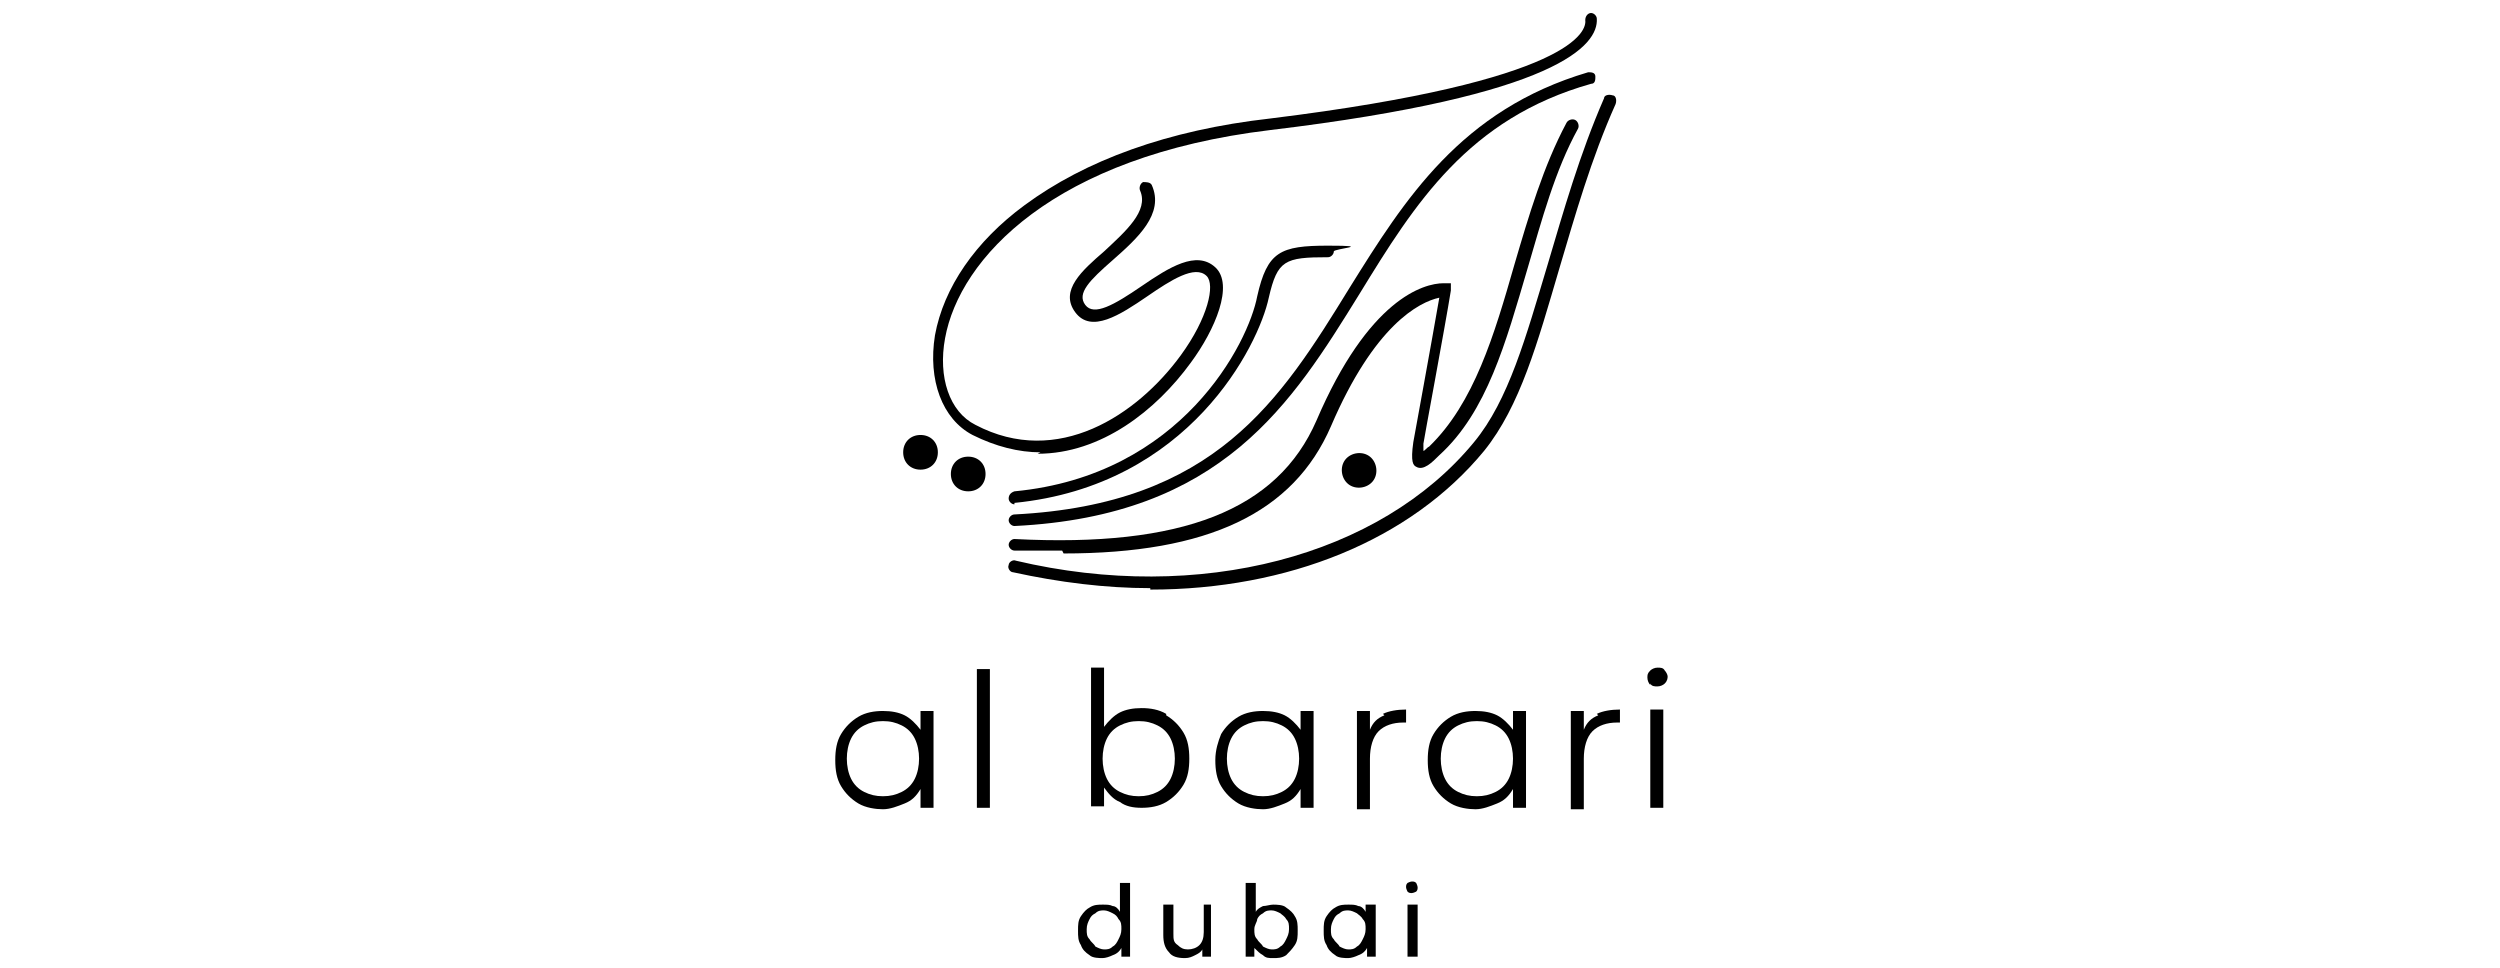 <?xml version="1.0" encoding="UTF-8"?>
<svg xmlns="http://www.w3.org/2000/svg" version="1.1" viewBox="0 0 173 67">
  <!-- Generator: Adobe Illustrator 28.8.0, SVG Export Plug-In . SVG Version: 1.2.0 Build 19)  -->
  <g>
    <g id="Layer_1">
      <g>
        <path d="M62.4,54.8c.4-.2.7-.5.9-.9.2-.4.3-.9.3-1.4s-.1-1-.3-1.4c-.2-.4-.5-.7-.9-.9-.4-.2-.8-.3-1.3-.3s-.9.1-1.3.3c-.4.2-.7.5-.9.9-.2.4-.3.9-.3,1.4s.1,1,.3,1.4c.2.4.5.7.9.9.4.2.8.3,1.3.3s.9-.1,1.3-.3M64.6,49.1v6.8h-.9v-1.3c-.3.5-.6.8-1.1,1-.5.2-1,.4-1.5.4s-1.2-.1-1.7-.4c-.5-.3-.9-.7-1.2-1.2-.3-.5-.4-1.1-.4-1.8s.1-1.3.4-1.8c.3-.5.7-.9,1.2-1.2.5-.3,1.1-.4,1.7-.4s1.1.1,1.5.3c.4.2.8.6,1.1,1v-1.3h.9Z"/>
        <rect x="67.6" y="46.3" width=".9" height="9.6"/>
        <path d="M80.1,54.8c.4-.2.7-.5.9-.9.2-.4.3-.9.3-1.4s-.1-1-.3-1.4c-.2-.4-.5-.7-.9-.9-.4-.2-.8-.3-1.3-.3s-.9.1-1.3.3c-.4.2-.7.5-.9.9-.2.4-.3.9-.3,1.4s.1,1,.3,1.4c.2.4.5.7.9.9.4.2.8.3,1.3.3s.9-.1,1.3-.3M80.7,49.5c.5.3.9.7,1.2,1.2.3.5.4,1.1.4,1.8s-.1,1.3-.4,1.8c-.3.5-.7.9-1.2,1.2-.5.3-1.1.4-1.7.4s-1.1-.1-1.5-.4c-.5-.2-.8-.6-1.1-1v1.3h-.9v-9.6h.9v4.1c.3-.4.7-.8,1.1-1,.4-.2.9-.3,1.5-.3s1.2.1,1.7.4"/>
        <path d="M88.7,54.8c.4-.2.7-.5.9-.9.2-.4.3-.9.3-1.4s-.1-1-.3-1.4c-.2-.4-.5-.7-.9-.9-.4-.2-.8-.3-1.3-.3s-.9.1-1.3.3c-.4.2-.7.5-.9.9-.2.4-.3.9-.3,1.4s.1,1,.3,1.4c.2.4.5.7.9.9.4.2.8.3,1.3.3s.9-.1,1.3-.3M90.9,49.1v6.8h-.9v-1.3c-.3.5-.6.8-1.1,1-.5.2-1,.4-1.5.4s-1.2-.1-1.7-.4c-.5-.3-.9-.7-1.2-1.2-.3-.5-.4-1.1-.4-1.8s.2-1.3.4-1.8c.3-.5.7-.9,1.2-1.2.5-.3,1.1-.4,1.7-.4s1.1.1,1.5.3c.4.2.8.6,1.1,1v-1.3h.9Z"/>
        <path d="M95.7,49.4c.4-.2,1-.3,1.6-.3v.9h-.2c-.7,0-1.3.2-1.7.6-.4.4-.6,1.1-.6,1.9v3.5h-.9v-6.8h.9v1.3c.2-.5.5-.8,1-1"/>
        <path d="M103.5,54.8c.4-.2.7-.5.9-.9.2-.4.3-.9.3-1.4s-.1-1-.3-1.4c-.2-.4-.5-.7-.9-.9-.4-.2-.8-.3-1.3-.3s-.9.1-1.3.3c-.4.2-.7.5-.9.9-.2.4-.3.9-.3,1.4s.1,1,.3,1.4c.2.4.5.7.9.9.4.2.8.3,1.3.3s.9-.1,1.3-.3M105.6,49.1v6.8h-.9v-1.3c-.3.5-.6.8-1.1,1-.5.2-1,.4-1.5.4s-1.2-.1-1.7-.4c-.5-.3-.9-.7-1.2-1.2-.3-.5-.4-1.1-.4-1.8s.1-1.3.4-1.8c.3-.5.7-.9,1.2-1.2.5-.3,1.1-.4,1.7-.4s1.1.1,1.5.3c.4.2.8.6,1.1,1v-1.3h.9Z"/>
        <path d="M110.5,49.4c.4-.2,1-.3,1.6-.3v.9h-.2c-.7,0-1.3.2-1.7.6-.4.4-.6,1.1-.6,1.9v3.5h-.9v-6.8h.9v1.3c.2-.5.5-.8,1-1"/>
        <path d="M114.2,49.1h.9v6.8h-.9v-6.8ZM114.2,47.4c-.1-.1-.2-.3-.2-.5s0-.3.2-.5c.1-.1.3-.2.5-.2s.4,0,.5.2c.1.1.2.3.2.4s0,.3-.2.5c-.1.1-.3.2-.5.2s-.4,0-.5-.2"/>
        <path d="M77,65.5c.2-.1.3-.3.4-.5.1-.2.2-.4.2-.7s0-.5-.2-.7c-.1-.2-.2-.3-.4-.4-.2-.1-.4-.2-.6-.2s-.4,0-.6.2c-.2.1-.3.2-.4.4-.1.2-.2.4-.2.7s0,.5.2.7c.1.2.3.3.4.5.2.1.4.2.6.2s.4,0,.6-.2M78.2,61.1v5.1h-.6v-.6c-.1.2-.3.4-.6.5-.2.1-.5.2-.7.2s-.7,0-.9-.2c-.3-.2-.5-.4-.6-.7-.2-.3-.2-.6-.2-1s0-.7.2-1c.2-.3.4-.5.6-.6.3-.2.6-.2.9-.2s.5,0,.7.1c.2,0,.4.2.5.4v-2h.7Z"/>
        <path d="M83.8,62.6v3.6h-.6v-.5c-.1.2-.3.3-.5.4-.2.1-.4.2-.7.2-.5,0-.9-.1-1.1-.4-.3-.3-.4-.7-.4-1.2v-2.1h.7v2c0,.4,0,.6.3.8.2.2.4.3.7.3s.6-.1.8-.3c.2-.2.3-.5.3-.9v-1.9h.6Z"/>
        <path d="M88.6,65.5c.2-.1.3-.3.4-.5.1-.2.2-.4.2-.7s0-.5-.2-.7c-.1-.2-.3-.3-.4-.4-.2-.1-.4-.2-.6-.2s-.4,0-.6.2c-.2.1-.3.2-.4.4,0,.2-.2.4-.2.7s0,.5.2.7c.1.2.3.3.4.5.2.1.4.2.6.2s.4,0,.6-.2M89,62.8c.3.2.5.4.6.6.2.3.2.6.2,1s0,.7-.2,1c-.2.3-.4.5-.6.7-.3.2-.6.2-.9.2s-.5,0-.7-.2c-.2-.1-.4-.3-.6-.5v.6h-.6v-5.1h.7v2c.1-.2.3-.3.5-.4.2,0,.5-.1.7-.1s.7,0,.9.2"/>
        <path d="M93.9,65.5c.2-.1.3-.3.4-.5.1-.2.2-.4.2-.7s0-.5-.2-.7c-.1-.2-.3-.3-.4-.4-.2-.1-.4-.2-.6-.2s-.4,0-.6.2c-.2.1-.3.2-.4.4-.1.2-.2.4-.2.7s0,.5.2.7c.1.2.3.3.4.5.2.1.4.2.6.2s.4,0,.6-.2M95.2,62.6v3.6h-.6v-.6c-.1.2-.3.4-.6.5-.2.1-.5.2-.7.2s-.7,0-.9-.2c-.3-.2-.5-.4-.6-.7-.2-.3-.2-.6-.2-1s0-.7.2-1c.2-.3.4-.5.6-.6.3-.2.6-.2.9-.2s.5,0,.7.1c.2,0,.4.2.5.4v-.5h.7Z"/>
        <path d="M97.4,62.6h.7v3.6h-.7v-3.6ZM97.4,61.7c0,0-.1-.2-.1-.3s0-.2.1-.3c0,0,.2-.1.3-.1s.2,0,.3.1c0,0,.1.2.1.3s0,.2-.1.3c0,0-.2.1-.3.1s-.2,0-.3-.1"/>
        <path d="M79.6,40.7c-3.1,0-6.3-.4-9.5-1.1-.2,0-.4-.3-.3-.5,0-.2.3-.4.5-.3,12.7,3,25.2-.3,31.7-8.2,2.4-2.9,3.6-7.3,5.1-12.3,1.1-3.7,2.2-7.6,3.9-11.5,0-.2.3-.3.6-.2.2,0,.3.3.2.6-1.7,3.8-2.8,7.7-3.9,11.4-1.5,5.1-2.7,9.5-5.2,12.6-5.1,6.2-13.6,9.6-23.1,9.6"/>
        <path d="M73.5,38.1c-1,0-2.1,0-3.3,0-.2,0-.4-.2-.4-.4,0-.2.2-.4.4-.4,11.6.6,18.2-2,20.9-8.2,3.6-8.4,7.4-9.5,8.8-9.5h.5s0,.5,0,.5c-.4,2.5-1.9,10.5-1.9,10.6,0,.2,0,.4,0,.5.1,0,.2-.2.4-.3h0c3.1-3,4.5-7.7,5.9-12.6,1-3.4,2-6.8,3.6-9.8.1-.2.4-.3.6-.2.2.1.3.4.2.6-1.6,2.9-2.5,6.3-3.5,9.7-1.5,5.1-2.8,9.9-6.1,12.9h0c-.5.5-1.1,1.1-1.6.8-.2-.1-.4-.3-.2-1.7,0,0,1.3-7.1,1.8-10-1.4.3-4.5,1.9-7.5,8.9-2.6,6-8.5,8.8-18.5,8.8"/>
        <path d="M70.2,36.4c-.2,0-.4-.2-.4-.4,0-.2.2-.4.4-.4,13.9-.7,18.4-7.9,23.2-15.7,3.8-6.1,7.7-12.3,16.5-14.9.2,0,.5,0,.5.3,0,.2,0,.5-.3.5-8.5,2.4-12.2,8.3-16,14.5-4.7,7.6-9.5,15.4-23.9,16.1h0Z"/>
        <path d="M70.2,34.9c-.2,0-.4-.2-.4-.4,0-.2.1-.4.4-.5,11.6-1.1,16.2-10.3,16.8-13.5.7-3.1,1.6-3.5,4.9-3.5s.4.2.4.4-.2.4-.4.4c-3,0-3.5.2-4.1,2.8-.7,3.3-5.5,13-17.6,14.2,0,0,0,0,0,0"/>
        <path d="M72,31.3c-1.5,0-3.1-.4-4.7-1.2-2.1-1.1-3.1-3.8-2.6-6.9.6-3.3,2.8-6.5,6.2-9,4.2-3.1,9.9-5.2,17-6,21.1-2.6,21.9-6.1,21.8-6.8h0c0-.3.2-.5.4-.5h0c.2,0,.4.2.4.4.1,1.8-2.6,5.3-22.6,7.7-15,1.8-21.5,8.9-22.5,14.4-.5,2.7.3,5.1,2.1,6,5.7,3,11.2-.7,14.2-4.8,1.9-2.6,2.4-4.9,1.8-5.5-.8-.8-2.5.3-4.1,1.4-1.9,1.3-3.9,2.6-5,1.1-1.1-1.5.5-2.9,2-4.2,1.5-1.4,3.1-2.8,2.5-4.2-.1-.2,0-.5.2-.6.2,0,.5,0,.6.2.9,2-1,3.7-2.7,5.2-1.6,1.4-2.5,2.3-1.9,3.1.6.8,2,0,3.9-1.3,1.9-1.3,3.8-2.5,5.1-1.3,1.3,1.2,0,4.3-1.7,6.6-2.4,3.3-6.2,6.3-10.6,6.3"/>
        <path d="M64.9,31.3c0,.7-.5,1.2-1.2,1.2s-1.2-.5-1.2-1.2.5-1.2,1.2-1.2,1.2.5,1.2,1.2"/>
        <path d="M93.3,33.5c-.5-.4-.6-1.2-.2-1.7.4-.5,1.2-.6,1.7-.2.5.4.6,1.2.2,1.7-.4.5-1.2.6-1.7.2"/>
        <path d="M68.2,32.8c0,.7-.5,1.2-1.2,1.2s-1.2-.5-1.2-1.2.5-1.2,1.2-1.2,1.2.5,1.2,1.2"/>
      </g>
    </g>
  </g>
</svg>